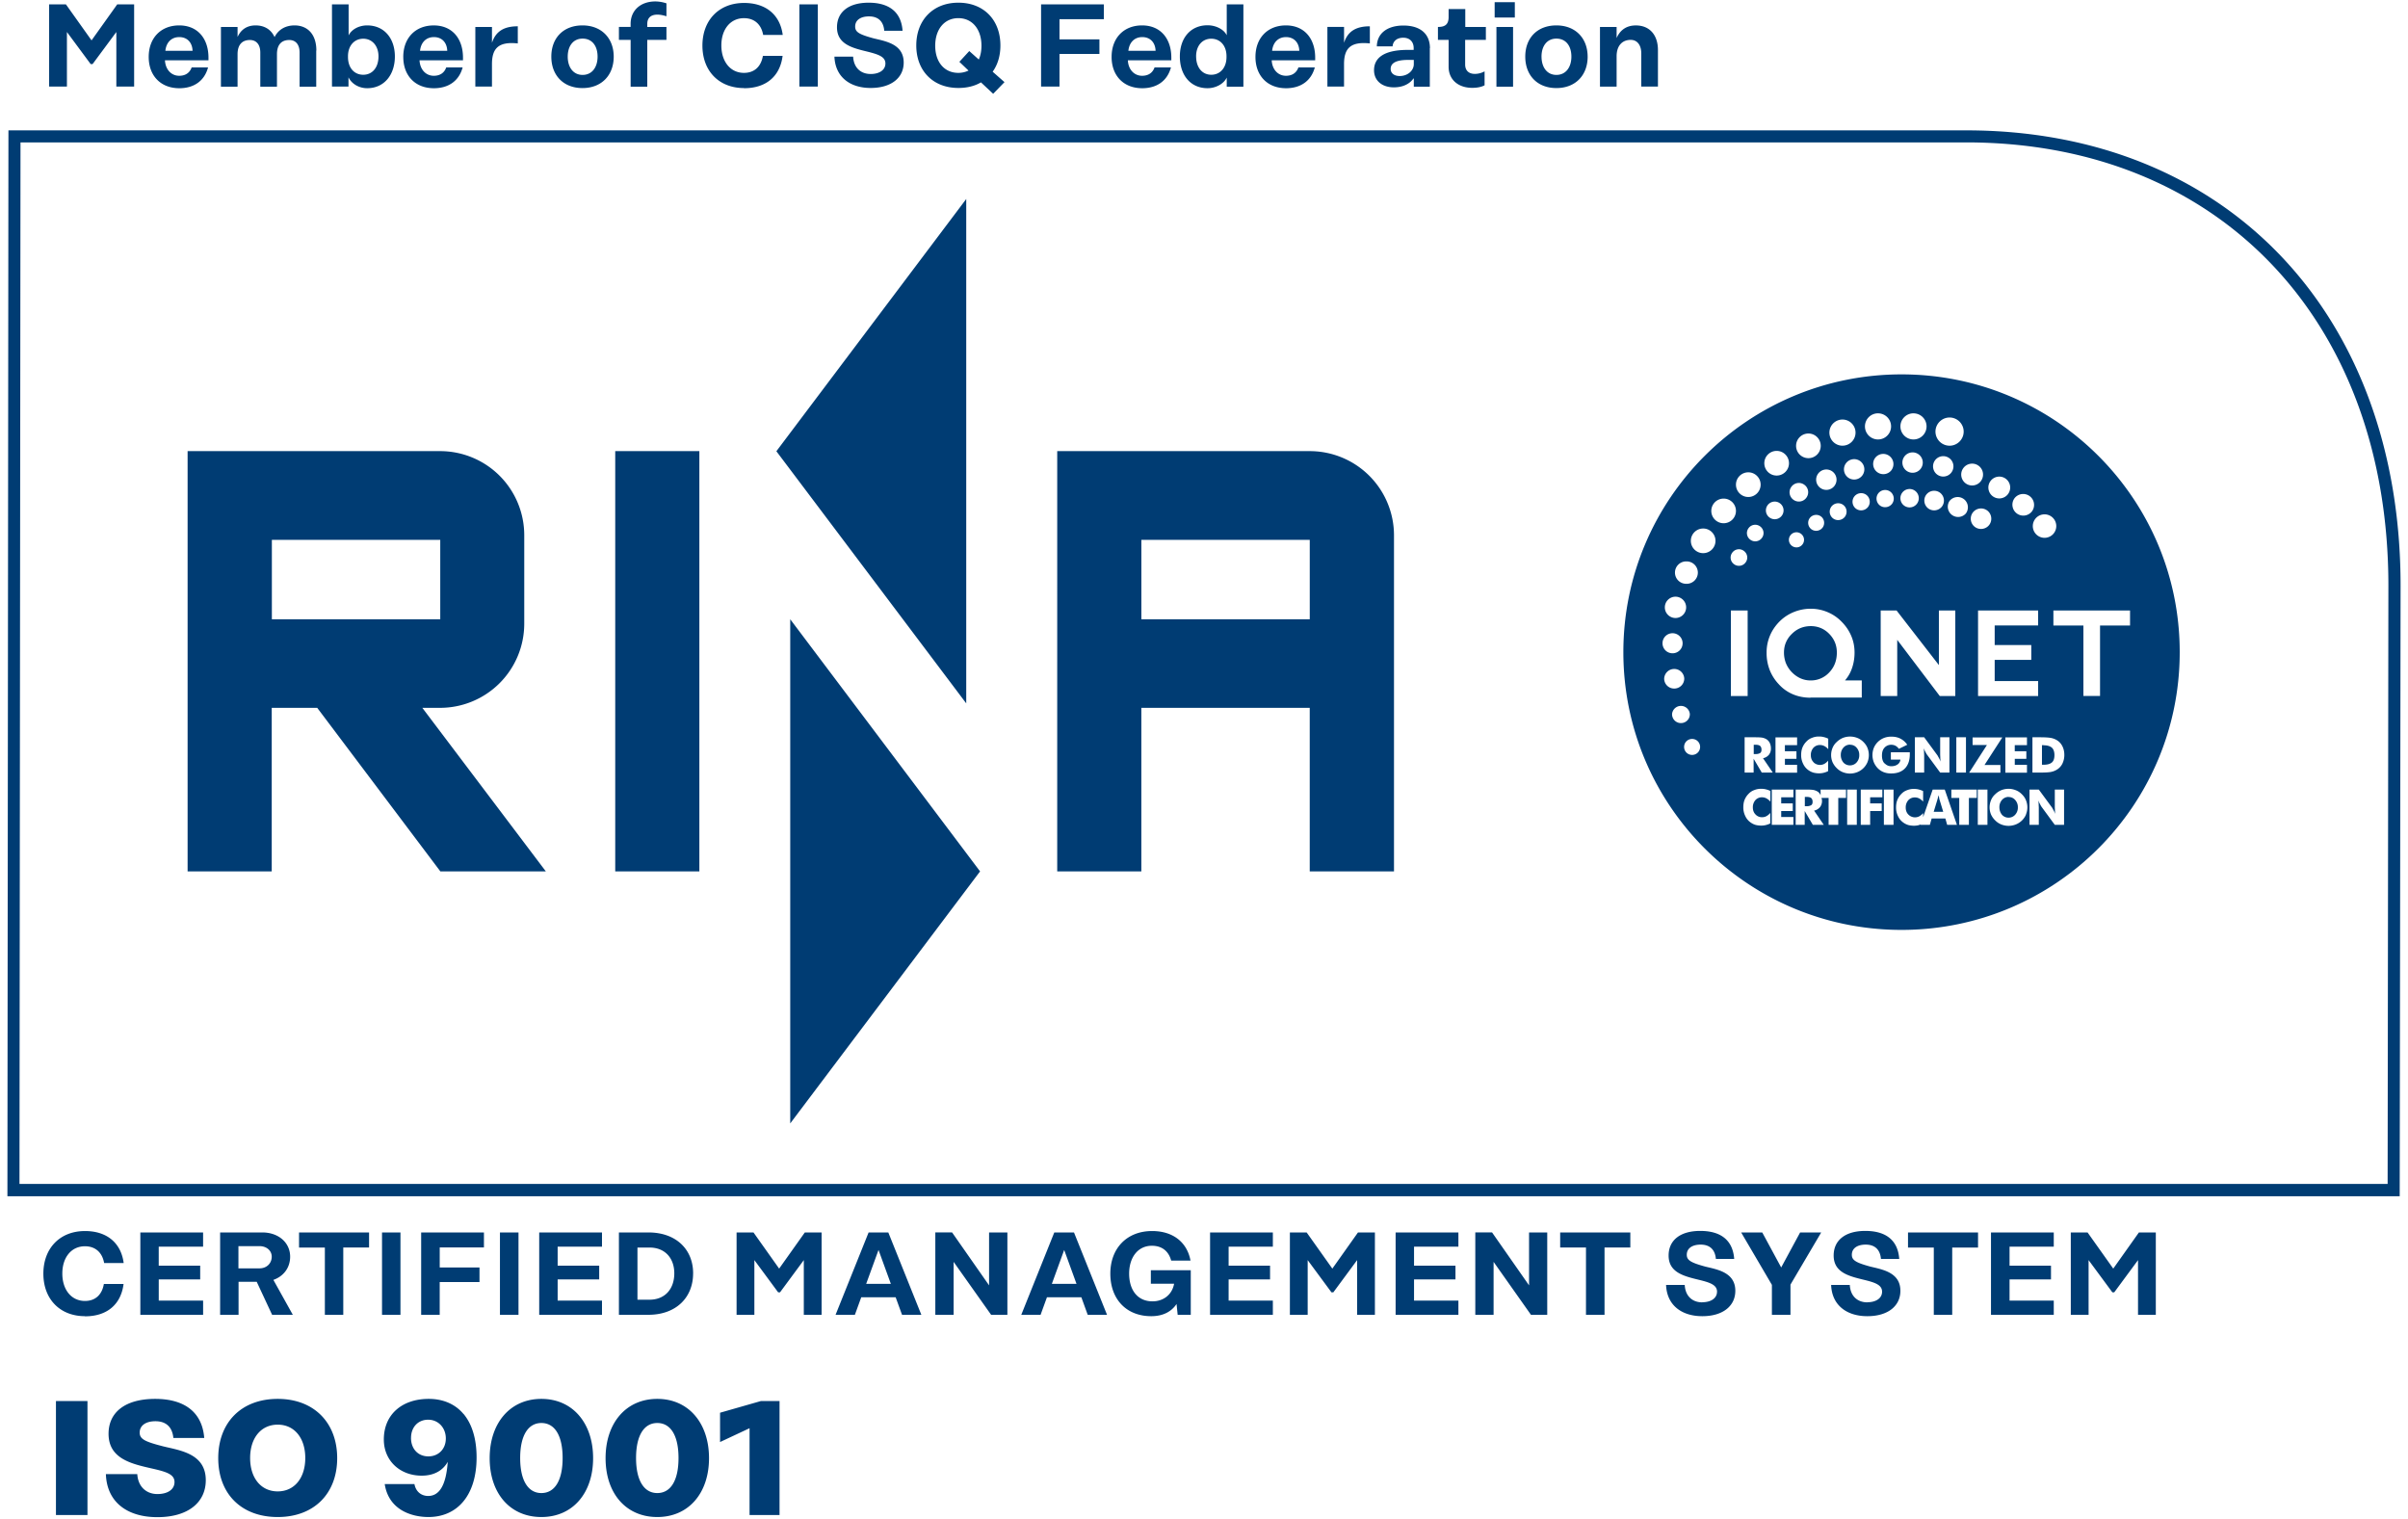 <?xml version="1.0" encoding="UTF-8"?>
<svg xmlns="http://www.w3.org/2000/svg" width="111" height="70" viewBox="0 0 111 70" fill="none">
  <path fill-rule="evenodd" clip-rule="evenodd" d="M29.837 1.242v-.14c0-.282.17-.428.468-.428.094 0 .235.018.416.076V.154a1.664 1.664 0 0 0-.51-.088c-.679 0-1.142.41-1.142 1.035v.14h-.539v.597h.54v2.159h.767V1.838h.884v-.596h-.884zM6.183.2v3.79h-.82V1.475l-1.096 1.48H4.18l-1.095-1.48V3.99h-.82V.2h.773L4.22 1.861 5.404.201h.779zM.342 55.142h110.275l.041-28.146c0-12.553-8.048-20.987-20.022-20.987H.389L.342 55v.14zm109.719-.568H.898l.047-48.01h89.691c11.64 0 19.46 8.213 19.46 20.432l-.035 27.578zM44.54 9.173 35.788 20.8l8.752 11.622V9.173zm-8.113 42.611 8.751-11.617-8.751-11.622v23.239zm27.83-11.616h-3.883v-7.54h-7.762v7.54h-3.878V20.795h11.64a3.882 3.882 0 0 1 3.884 3.878v15.495zM52.613 28.546h7.762v-3.662h-7.762v3.662zM32.238 40.168H28.36V20.795h3.878v19.373zm-12.77-7.54 5.694 7.54H20.3l-5.677-7.54h-2.097v7.54H8.648V20.795h11.64a3.877 3.877 0 0 1 3.878 3.878v4.077a3.881 3.881 0 0 1-3.878 3.878h-.82zm.826-7.744h-7.762v3.662h7.762v-3.662zM8.261 1.71c.381 0 .604.263.615.631H7.623c.04-.386.281-.631.638-.631zm0-.539c-.849 0-1.406.585-1.406 1.451v.006c0 .848.54 1.439 1.412 1.439.662 0 1.154-.328 1.324-.96h-.756c-.1.281-.322.386-.574.386-.351 0-.626-.269-.656-.696V2.78H9.61v-.123c0-.877-.498-1.486-1.348-1.486zm6.316 1.159v1.667h-.767V2.423c0-.38-.188-.579-.475-.579-.375 0-.568.234-.568.655v1.498h-.768V2.423c0-.38-.193-.579-.48-.579-.369 0-.568.234-.568.655v1.498h-.767V1.242h.767v.462c.17-.369.463-.533.832-.533.404 0 .715.188.873.539.193-.38.544-.539.92-.539.591 0 1.007.398 1.007 1.159h-.006zm1.464.298v-.036c0-.485.293-.807.703-.807s.703.328.703.813c0 .52-.287.848-.703.848s-.703-.321-.703-.818zm.023 1.362v-.42l.006.005c.147.298.486.491.855.491.791 0 1.277-.625 1.277-1.462 0-.836-.492-1.433-1.277-1.433-.375 0-.72.181-.855.462V.2h-.767v3.79h.761zm4.552-1.649c-.012-.368-.235-.631-.615-.631-.358 0-.598.245-.639.631h1.254zm-2.027.281c0-.866.556-1.45 1.406-1.45.85 0 1.347.608 1.347 1.485v.123H19.34v.017c.029.427.304.696.656.696.252 0 .474-.105.574-.386h.756c-.17.632-.662.96-1.324.96-.873 0-1.412-.591-1.412-1.44v-.005zm5.279-.62v-.79c-.61 0-1.008.211-1.19.76v-.73h-.767V3.99h.767V2.955c0-.73.305-1.047 1.19-.953zm2.302.608c0 .486.252.843.685.843.434 0 .691-.351.691-.843 0-.491-.252-.83-.69-.83-.44 0-.686.35-.686.83zm2.12 0c0 .86-.562 1.45-1.44 1.45-.88 0-1.436-.59-1.436-1.45s.557-1.439 1.435-1.439c.879 0 1.441.591 1.441 1.44zm6.01 1.45c-1.165 0-1.921-.795-1.921-1.959 0-1.164.756-1.965 1.921-1.965.996 0 1.658.538 1.781 1.474h-.902c-.088-.492-.41-.772-.885-.772-.632 0-1.042.52-1.042 1.257 0 .737.41 1.264 1.042 1.264.475 0 .785-.281.873-.784h.908c-.117.942-.761 1.491-1.775 1.491v-.005zm3.398-.07V.2h-.85v3.79h.85zm2.442-.579c.381 0 .674-.175.674-.485s-.322-.416-.797-.538l-.04-.01c-.685-.166-1.395-.339-1.395-1.12 0-.707.539-1.134 1.459-1.134s1.5.41 1.564 1.293h-.844c-.04-.462-.31-.661-.703-.661-.392 0-.638.175-.638.468 0 .257.187.362.85.544l.132.031c.543.127 1.255.293 1.255 1.086 0 .696-.568 1.17-1.523 1.17s-1.634-.51-1.67-1.445h.862c.03.526.363.801.808.801h.006zm4.083-.561.422.403a1.083 1.083 0 0 1-.469.106c-.65 0-1.066-.503-1.066-1.252s.416-1.27 1.066-1.27c.65 0 1.066.521 1.066 1.27 0 .234-.04.45-.123.637l-.439-.391-.457.497zm.996.947.562.527.522-.538-.545-.48c.234-.328.357-.737.357-1.21 0-1.176-.767-1.972-1.939-1.972-1.171 0-1.939.807-1.939 1.971 0 1.164.768 1.96 1.94 1.96.404 0 .755-.088 1.042-.258zm3.62-2.912v.93h1.84v.672h-1.84V3.99h-.849V.2h2.894v.685H48.84zm3.814.825c.38 0 .603.263.615.631h-1.254c.041-.386.282-.631.639-.631zm-.006-.539c-.85 0-1.406.585-1.406 1.451v.006c0 .848.54 1.439 1.412 1.439.662 0 1.154-.328 1.324-.96h-.756c-.1.281-.322.386-.574.386-.351 0-.627-.269-.656-.696V2.78h2.003v-.123c0-.877-.498-1.486-1.347-1.486zm2.49 1.427c0 .52.287.848.697.848s.703-.321.703-.818v-.036c0-.485-.288-.807-.703-.807-.416 0-.698.328-.698.813zm-.75 0c0-.836.486-1.433 1.277-1.433.375 0 .75.182.884.462V.2h.768v3.796h-.768v-.42c-.14.297-.515.49-.884.49-.785 0-1.277-.602-1.277-1.462v-.006zm4.891-.888c.38 0 .603.263.615.631H58.64c.041-.386.282-.631.639-.631zm0-.539c-.85 0-1.406.585-1.406 1.451v.006c0 .848.539 1.439 1.412 1.439.662 0 1.154-.328 1.324-.96h-.756c-.1.281-.322.386-.574.386-.352 0-.627-.269-.656-.696V2.78h2.003v-.123c0-.877-.498-1.486-1.347-1.486zm3.867.041v.79c-.885-.094-1.19.222-1.19.953v1.036h-.767V1.24h.768v.732c.176-.55.58-.76 1.189-.76zm2.026 1.55v.193c0 .305-.287.55-.65.55-.252 0-.416-.128-.416-.327 0-.228.176-.416.803-.416h.263zm.738 1.235V2.218l.006.006c0-.66-.439-1.047-1.224-1.047-.715 0-1.213.34-1.224.96h.726c.018-.24.2-.398.492-.398.293 0 .48.181.48.48V2.3h-.269c-1.154 0-1.558.404-1.558.936 0 .486.375.79.914.79s.808-.263.902-.41h.017v.38h.738zm1.629-2.159v1.135c0 .28.17.433.445.433a.944.944 0 0 0 .451-.117v.643c-.176.094-.392.117-.568.117-.656 0-1.09-.386-1.09-.97v-1.24h-.492v-.597h.012c.334 0 .48-.135.48-.457V.417h.768v.825h.949v.596h-.955zm2.209-.596h-.767v2.755h.767V1.242zm.082-1.14h-.931v.707h.93V.1zm1.23 2.508c0 .486.251.843.685.843.433 0 .691-.351.691-.843 0-.491-.252-.83-.691-.83-.44 0-.686.35-.686.83zm2.126 0c0 .86-.563 1.45-1.441 1.45-.879 0-1.435-.59-1.435-1.45s.556-1.439 1.435-1.439 1.44.591 1.44 1.44zm3.24 1.38V2.307c0-.673-.364-1.135-1.02-1.135-.398 0-.709.182-.885.58v-.51h-.767v2.75h.767V2.593c0-.492.264-.755.65-.755.3 0 .487.24.487.626v1.527h.767zM3.92 60.67c-1.165 0-1.921-.796-1.921-1.96s.756-1.965 1.921-1.965c.996 0 1.658.538 1.781 1.474H4.8c-.088-.491-.41-.772-.884-.772-.633 0-1.043.52-1.043 1.258 0 .737.41 1.263 1.043 1.263.474 0 .785-.28.872-.784h.908c-.117.942-.761 1.492-1.775 1.492v-.006zm3.397-2.328v-.877h2.045v-.655H6.469v3.796h2.894v-.655H7.318v-.977h1.91v-.632h-1.91zm3.674.123h.972c.328 0 .563-.228.563-.538 0-.281-.24-.486-.563-.486h-.972v1.024zm1.552 2.14-.709-1.52h-.837v1.52h-.85V56.81h1.945c.744 0 1.283.468 1.283 1.117 0 .509-.304.906-.773 1.07l.896 1.609h-.955zm3.28-3.1h1.19v-.695h-3.228v.696h1.19v3.1h.849v-3.1zm2.637-.695v3.796h-.85v-3.796h.85zm1.81 1.614v-.924h2.038v-.69h-2.894v3.796h.855v-1.51h1.834v-.672H20.27zm3.631-1.614v3.796h-.855v-3.796h.855zm1.805 1.532v-.877h2.044v-.655h-2.894v3.796h2.894v-.655h-2.044v-.977h1.915v-.632h-1.915zm5.377.354c0-.7-.428-1.19-1.142-1.19h-.556v2.404h.556c.708 0 1.141-.49 1.142-1.214zm.867.003c0 1.105-.779 1.907-2.062 1.907H28.53v-3.796h1.36c1.282 0 2.061.79 2.061 1.883v.006zm5.923 1.907v-3.796h-.773l-1.184 1.667-1.183-1.667h-.779v3.796h.82v-2.521l1.096 1.485h.087l1.096-1.485v2.52h.82zm3.192-1.427-.568-1.562-.569 1.562h1.137zm.222.62h-1.587l-.293.807h-.89l1.523-3.796h.908l1.523 3.796h-.89l-.294-.807zm5.15.807v-3.796h-.844v2.439l-1.705-2.44h-.773v3.797h.844v-2.44l1.728 2.44h.75zm3.186-1.427-.568-1.562-.568 1.562h1.136zm.223.62H48.26l-.293.807h-.89l1.522-3.796h.908l1.523 3.796h-.89l-.293-.807zm5.044.807v-2.06l-.006.006H53.05v.62h1.072c-.093.521-.51.814-.995.814-.686 0-1.078-.515-1.078-1.281 0-.72.386-1.281 1.048-1.281.492 0 .78.275.89.684h.891c-.158-.848-.808-1.363-1.77-1.363-1.165 0-1.926.796-1.926 1.965 0 1.17.732 1.96 1.886 1.96.545 0 .931-.21 1.166-.562l.052.498h.604zm1.745-3.141v.877h1.91v.632h-1.91v.977h2.039v.655h-2.894v-3.796h2.894v.655h-2.038zm6.743 3.14V56.81h-.78l-1.182 1.667-1.184-1.667h-.773v3.796h.82v-2.521l1.096 1.485h.087l1.096-1.485v2.52h.82zm1.804-3.14v.877h1.91v.632h-1.91v.977h2.045v.655h-2.894v-3.796h2.894v.655h-2.045zm6.14 3.14V56.81h-.838v2.439l-1.705-2.44h-.773v3.797h.843v-2.44l1.723 2.44h.75zm3.83-3.1h-1.189v3.1h-.855v-3.1h-1.19v-.695h3.234v.696zm3.996 2.036c0 .31-.293.486-.674.486l-.006.005c-.445 0-.779-.275-.808-.801H76.8c.035.93.715 1.439 1.67 1.439.954 0 1.522-.474 1.522-1.17 0-.791-.719-.96-1.262-1.087l-.059-.014-.067-.016c-.662-.181-.85-.293-.85-.544 0-.293.247-.468.64-.468.392 0 .661.199.702.66h.844c-.065-.888-.645-1.292-1.564-1.292-.92 0-1.459.427-1.459 1.135 0 .78.7.95 1.382 1.116l.053.013c.475.117.797.228.797.538zm3.386-.327v1.392h-.856v-1.38l-1.417-2.416h.972l.873 1.614.873-1.614h.972l-1.417 2.404zm4.223.327c0 .31-.293.486-.673.486l-.006.005c-.445 0-.78-.275-.809-.801h-.86c.034.93.714 1.439 1.669 1.439.955 0 1.523-.474 1.523-1.17 0-.791-.72-.96-1.263-1.087l-.126-.03c-.661-.181-.849-.293-.849-.544 0-.293.246-.468.638-.468.393 0 .663.199.704.66h.843c-.064-.888-.644-1.292-1.564-1.292s-1.459.427-1.459 1.135c0 .78.701.95 1.382 1.116l.053.013c.475.117.797.228.797.538zm4.423-2.035h-1.19v3.1h-.849v-3.1h-1.189v-.696h3.228v.696zm1.453.836v-.877h2.038v-.655h-2.894v3.796h2.894v-.655h-2.038v-.977h1.91v-.632h-1.91zm6.742-1.532v3.796h-.82v-2.521l-1.096 1.485h-.087l-1.096-1.485v2.52h-.82V56.81h.773l1.184 1.667 1.183-1.667h.779zM2.579 69.834v-5.252h1.453v5.252H2.579zm2.302-1.883h1.447c.041.62.457.918.926.918.468 0 .79-.204.79-.555 0-.351-.369-.468-.978-.609l-.107-.024c-.914-.21-1.955-.448-1.955-1.59 0-.994.768-1.609 2.15-1.609 1.289 0 2.162.562 2.261 1.802H7.992c-.053-.538-.37-.772-.826-.772-.457 0-.727.205-.727.526 0 .305.264.421 1.084.632l.229.054h.004c.765.175 1.73.396 1.73 1.508 0 1.012-.803 1.702-2.232 1.702-1.36 0-2.326-.667-2.373-1.983zm5.179-.737c0-1.644 1.066-2.732 2.741-2.732s2.742 1.1 2.742 2.732c0 1.632-1.066 2.714-2.742 2.714-1.675 0-2.741-1.07-2.741-2.714zm4.012-.006c0-.918-.498-1.538-1.27-1.538-.774 0-1.272.62-1.272 1.538s.498 1.538 1.271 1.538c.773 0 1.271-.62 1.271-1.538zm5.694-2.726c.668 0 1.225.246 1.6.697v-.006c.392.468.603 1.152.603 2.006 0 1.766-.902 2.749-2.22 2.749-.732 0-1.828-.298-2.015-1.52h1.37c.07.38.346.549.633.549.55 0 .832-.561.902-1.573-.21.374-.597.637-1.2.637-1.003 0-1.746-.69-1.746-1.667 0-1.146.831-1.872 2.073-1.872zm-.82 1.802c0 .497.322.848.797.848h.006c.457 0 .802-.333.802-.825 0-.491-.345-.865-.814-.865s-.79.345-.79.842zm3.626.93c0-1.62.943-2.732 2.384-2.732 1.447 0 2.384 1.124 2.384 2.732 0 1.609-.937 2.714-2.384 2.714-1.447 0-2.384-1.094-2.384-2.714zm3.363-.006c0-1.047-.37-1.614-.979-1.614s-.978.573-.978 1.614c0 1.041.37 1.615.978 1.615.61 0 .979-.568.979-1.615zm1.98.006c0-1.62.943-2.732 2.384-2.732 1.447 0 2.384 1.124 2.384 2.732 0 1.609-.937 2.714-2.384 2.714-1.447 0-2.384-1.094-2.384-2.714zm3.362-.006c0-1.047-.369-1.614-.978-1.614-.61 0-.979.573-.979 1.614 0 1.041.37 1.615.979 1.615.61 0 .978-.568.978-1.615zm3.796-2.626h.861v5.252h-1.382v-4l-1.36.637V65.12l1.881-.538zm57.52-27.848a.4.4 0 0 0-.305.135.495.495 0 0 0-.123.34c0 .135.04.252.117.346a.4.4 0 0 0 .305.135.4.4 0 0 0 .305-.135.484.484 0 0 0 .124-.34.484.484 0 0 0-.124-.34.381.381 0 0 0-.305-.135l.006-.006zM80.841 34.33h.088c.094 0 .165.018.206.053.04.035.064.094.064.176 0 .07-.017.117-.064.153a.403.403 0 0 1-.212.046h-.082v-.428zm2.443 2.404h-.088v.428h.082a.403.403 0 0 0 .212-.047c.047-.035.064-.082.064-.152 0-.082-.023-.14-.064-.176-.041-.035-.112-.053-.206-.053zm1.693-2.275a.4.4 0 0 1 .305-.134l-.005.005c.123 0 .223.041.305.135a.485.485 0 0 1 .123.34.485.485 0 0 1-.123.34.4.4 0 0 1-.305.135.4.4 0 0 1-.306-.135.536.536 0 0 1-.117-.346c0-.135.041-.246.123-.34zm4.417 2.34a.61.61 0 0 1-.014-.059 1.473 1.473 0 0 0-.02-.082c-.007.02-.011.04-.016.059a1.092 1.092 0 0 1-.029.111l-.014.053-.165.54h.44l-.164-.54-.024-.076.006-.006zm-6.795-7.58c.24-.24.531-.357.875-.358.327.001.613.118.847.357.234.24.351.527.351.86 0 .369-.117.673-.351.918a1.148 1.148 0 0 1-.867.369c-.164 0-.322-.035-.475-.105a1.329 1.329 0 0 1-.662-.708 1.385 1.385 0 0 1-.082-.474c0-.34.124-.626.364-.86zm.875-.358h.003-.005.002zm4.18-11.604c-7.082 0-12.823 5.732-12.823 12.804 0 7.071 5.74 12.803 12.823 12.803 7.082 0 12.823-5.732 12.823-12.803 0-7.072-5.74-12.804-12.823-12.804zm6.912 6.557a.54.54 0 1 1-.64.872.54.54 0 0 1 .64-.872zm-.931 5.92v.683h-1.687v.977h2.003v.69h-2.77v-3.942h2.77v.69h-2.003v.901h1.687zm-.228 4.895v.35h-.533v.276h.562v.362h-.996v-1.626h.996v.357h-.563v.28h.534zm-1.195.632v.356H90.77l.82-1.275h-.661v-.35h1.37l-.82 1.269h.732zm.638-12.278a.503.503 0 1 1 .814.591.503.503 0 0 1-.814-.59zm-1.101-.801a.503.503 0 1 1 .814.591.503.503 0 0 1-.814-.591zm-.047 2.006a.477.477 0 0 1-.662.105.475.475 0 0 1-.106-.66.477.477 0 0 1 .663-.106c.21.152.257.45.105.661zm-.498-2.72a.503.503 0 1 1-.592.814.503.503 0 0 1 .592-.814zm-.58 2.194a.475.475 0 0 1-.767-.556.476.476 0 0 1 .662-.105c.21.152.257.45.105.66zm0 10.323v1.627h-.445v-1.627h.445zm-.756-14.74c.358 0 .65.293.65.65 0 .357-.292.65-.65.65a.652.652 0 0 1-.65-.65c0-.357.293-.65.65-.65zm-.685 1.995a.47.47 0 1 1 .761.55.47.47 0 0 1-.761-.55zm.24 1.468c.2.147.246.427.1.632a.456.456 0 0 1-.633.1.455.455 0 0 1-.1-.632.456.456 0 0 1 .633-.1zm-1.218-3.655a.602.602 0 1 1 0 1.204.602.602 0 1 1 0-1.205zm-.293 2.667a.47.47 0 1 1 .55-.76.47.47 0 0 1-.55.76zm.463 1.485a.424.424 0 1 1-.686-.498.424.424 0 0 1 .686.498zm1.001 7.452v-2.515h.756v3.942h-.715l-1.962-2.59v2.59h-.762v-3.942h.733l1.95 2.515zm-.682 4.092.003.061v.801h-.428v-1.626h.428l.615.837.058.105c.03.053.059.111.088.181a1.108 1.108 0 0 1-.017-.18c0-.029-.002-.055-.004-.08l-.002-.061v-.802h.427v1.627h-.427l-.615-.837s-.035-.053-.059-.105a1.778 1.778 0 0 1-.088-.181c.012.07.018.128.018.18 0 .029.002.055.003.08zm-1.819.435a.399.399 0 0 0 .316.135c.112 0 .205-.03.281-.082a.303.303 0 0 0 .13-.222h-.44v-.34h.873v.094c0 .281-.076.497-.223.65-.146.152-.357.233-.627.233a.92.92 0 0 1-.351-.058.778.778 0 0 1-.275-.181.898.898 0 0 1-.182-.275.91.91 0 0 1 0-.667.852.852 0 0 1 .469-.456.92.92 0 0 1 .34-.059c.158 0 .298.03.421.094a.837.837 0 0 1 .31.28l-.386.188a.483.483 0 0 0-.152-.14.429.429 0 0 0-.194-.047.407.407 0 0 0-.316.134c-.082.088-.117.21-.117.363 0 .152.035.275.117.362l.006-.005zm.346-11.967a.402.402 0 0 1-.557.088.4.4 0 0 1-.088-.556.401.401 0 0 1 .557-.087.4.4 0 0 1 .088.555zm-.012-1.573a.47.47 0 1 1-.761-.55.47.47 0 0 1 .76.55zm-.639-2.591a.602.602 0 1 1 0 1.204.602.602 0 1 1 0-1.205zM83.59 35.132a.428.428 0 0 0 .498.082.596.596 0 0 0 .181-.152v.485a1.02 1.02 0 0 1-.21.076.866.866 0 0 1-.212.024c-.087 0-.17-.012-.246-.03a.733.733 0 0 1-.205-.093.738.738 0 0 1-.275-.31.885.885 0 0 1-.094-.416c0-.122.018-.24.059-.339.04-.1.1-.193.181-.275a.653.653 0 0 1 .264-.175.812.812 0 0 1 .322-.059c.07 0 .14.006.211.024.07.017.14.04.211.076v.485a.571.571 0 0 0-.182-.146.428.428 0 0 0-.193-.047.399.399 0 0 0-.31.129.497.497 0 0 0-.117.34c0 .128.04.239.123.32h-.006zm-.13-2.971c-.292 0-.567-.053-.813-.158a1.83 1.83 0 0 1-.656-.468 2.042 2.042 0 0 1-.416-.655 2.134 2.134 0 0 1-.141-.778 1.987 1.987 0 0 1 .345-1.152c.194-.281.44-.504.733-.656a2.07 2.07 0 0 1 .966-.234c.264 0 .516.053.756.152.24.1.463.246.65.439.2.199.346.415.451.66.106.247.153.504.153.773 0 .27-.047.544-.147.796-.07.18-.17.339-.293.485h.773v.79h-2.366l.006.005zm-.65 2.468v.35h-.532v.276h.562v.362h-.996v-1.626h.996v.357h-.563v.28h.534zm-1.095.983h-.504l-.375-.638v.638h-.415v-1.627h.462c.182 0 .31.006.381.024.07.017.135.047.188.082.058.047.105.1.134.17.03.07.047.146.047.227a.45.45 0 0 1-.094.305.463.463 0 0 1-.27.157l.446.656v.005zm-.234-12.325a.405.405 0 0 1 .568-.087.404.404 0 0 1 .088.567.405.405 0 0 1-.568.088.404.404 0 0 1-.088-.568zm1.939.597a.373.373 0 0 1 .515-.082c.164.117.2.351.082.515a.373.373 0 0 1-.515.082.371.371 0 0 1-.082-.515zm.996-.526a.393.393 0 0 1 .544-.088c.176.128.211.368.088.544a.393.393 0 0 1-.544.087.391.391 0 0 1-.088-.543zm1.142.093a.4.4 0 0 1-.088-.556.401.401 0 0 1 .557-.087.4.4 0 0 1 .087.555.402.402 0 0 1-.556.088zm.299-1.55a.47.47 0 1 1-.762-.55.47.47 0 0 1 .762.55zm-.926-2.562a.602.602 0 1 1 0 1.205.602.602 0 1 1 0-1.205zm-.492 2.375a.47.47 0 1 1-.55.76.47.47 0 0 1 .55-.76zm-1.078-1.731a.568.568 0 1 1 0 1.136.568.568 0 0 1 0-1.136zm-.785 2.456a.424.424 0 0 1 .598-.093c.193.14.234.403.093.596a.424.424 0 0 1-.597.094.423.423 0 0 1-.094-.597zm-.047 2.24a.347.347 0 0 1 .487-.076.346.346 0 0 1 .076.486.347.347 0 0 1-.486.076.346.346 0 0 1-.077-.486zm-.632-3.895a.568.568 0 1 1 0 1.137.568.568 0 0 1 0-1.137zm-.68 4.012a.378.378 0 0 1-.533.082.376.376 0 0 1-.082-.532.378.378 0 0 1 .533-.082c.17.123.211.363.082.532zm-.627-3.024a.568.568 0 1 1 0 1.137.568.568 0 0 1 0-1.137zm-2.864 4.107a.516.516 0 1 1 0 1.031.516.516 0 0 1 0-1.032zm-.492 1.626a.49.49 0 1 1 0 .982.49.49 0 1 1 0-.982zm-.135 1.684c.252 0 .463.205.463.462a.46.46 0 0 1-.463.462.46.46 0 0 1-.463-.462.46.46 0 0 1 .463-.462zm-.386 2.088a.463.463 0 0 1 .925 0 .46.46 0 0 1-.463.462.46.46 0 0 1-.463-.462zm.363 1.644a.411.411 0 0 1 .82 0c0 .228-.182.41-.41.41a.407.407 0 0 1-.41-.41zM78 34.798a.367.367 0 0 1-.369-.368c0-.205.164-.368.37-.368.204 0 .368.163.368.368a.367.367 0 0 1-.369.368zm.51-9.3a.568.568 0 1 1 0-1.136.568.568 0 0 1 0 1.136zm.375-1.948a.568.568 0 1 1 1.136.002.568.568 0 0 1-1.136-.002zm.966 1.925a.378.378 0 0 1 .533-.082c.17.123.211.363.082.532a.378.378 0 0 1-.533.082.376.376 0 0 1-.082-.532zm-.064 2.667h.773v3.942h-.773v-3.942zm1.816 8.803a.665.665 0 0 0-.182-.146.428.428 0 0 0-.193-.047.398.398 0 0 0-.31.129.497.497 0 0 0-.118.339c0 .129.041.24.123.322a.395.395 0 0 0 .305.128.43.43 0 0 0 .193-.046.597.597 0 0 0 .182-.153v.486c-.07.035-.14.059-.211.076a.86.86 0 0 1-.21.023c-.089 0-.17-.011-.247-.029a.734.734 0 0 1-.205-.093.738.738 0 0 1-.275-.31.885.885 0 0 1-.094-.416c0-.122.017-.24.058-.339.041-.1.1-.193.182-.275a.654.654 0 0 1 .264-.175.81.81 0 0 1 .322-.059c.07 0 .14.006.21.024.071.017.141.04.212.076v.485h-.006zm1.066-.193h-.562v.28h.533v.352h-.533v.275h.562v.362h-.996v-1.626h.996v.357zm2.425.03h-.357v1.24h-.445v-1.24h-.328l.003.012c.01.035.02.068.02.11a.45.45 0 0 1-.094.304.496.496 0 0 1-.27.158l.446.655h-.504l-.375-.637v.637h-.416v-1.626h.463c.182 0 .31.006.381.024.07.017.135.047.187.082.053.04.088.093.118.152v-.258h1.171v.386zm.498 1.24h-.445v-1.627h.445v1.626zm-.313-2.364a.918.918 0 0 1-.331-.064.817.817 0 0 1-.281-.187.902.902 0 0 1-.194-.275.859.859 0 0 1 0-.655.737.737 0 0 1 .194-.275.912.912 0 0 1 .28-.187.915.915 0 0 1 .668 0c.106.04.2.105.282.187.082.082.146.17.187.275a.882.882 0 0 1 0 .655.852.852 0 0 1-.474.462.918.918 0 0 1-.331.064zm1.49 1.094h-.562v.28h.533v.352h-.533v.637h-.433v-1.626h.995v.357zm.516 1.27h-.445v-1.627h.445v1.626zm2.472 0-.082-.293h-.633l-.082.292h-.439v-.017s-.058.029-.088.035a.866.866 0 0 1-.21.023c-.089 0-.17-.011-.247-.029a.733.733 0 0 1-.205-.093.738.738 0 0 1-.275-.31.885.885 0 0 1-.094-.416c0-.123.018-.24.059-.34.04-.099.1-.192.181-.274a.654.654 0 0 1 .264-.175.811.811 0 0 1 .322-.059c.07 0 .14.006.211.023.07.018.14.041.21.076v.486a.665.665 0 0 0-.18-.146.429.429 0 0 0-.194-.047.399.399 0 0 0-.31.129.497.497 0 0 0-.118.339c0 .129.041.24.123.322a.428.428 0 0 0 .498.082.595.595 0 0 0 .182-.153v.188l.44-1.27h.556l.562 1.626h-.45zm1.365-1.24h-.363v1.24h-.445v-1.24h-.364v-.387h1.172v.386zm.492 1.24h-.445v-1.627h.445v1.626zm1.78-.48a.852.852 0 0 1-.474.462.917.917 0 0 1-.334.064.918.918 0 0 1-.334-.064.818.818 0 0 1-.28-.187.9.9 0 0 1-.194-.275.86.86 0 0 1 0-.655.737.737 0 0 1 .193-.275.91.91 0 0 1 .281-.188.918.918 0 0 1 .334-.064c.118 0 .229.024.334.065.106.04.2.105.281.187.083.082.147.17.188.275a.86.86 0 0 1 0 .655h.006zm1.752.48h-.427l-.615-.837s-.035-.053-.059-.105a1.758 1.758 0 0 1-.088-.182c.012.07.018.129.018.182 0 .028.001.054.003.079l.003.061v.801h-.428v-1.626h.428l.615.837.058.105c.03.053.059.111.088.181a1.097 1.097 0 0 1-.017-.181c0-.028-.002-.054-.004-.079a.976.976 0 0 1-.002-.061v-.802h.427v1.626zm-.07-2.837a.666.666 0 0 1-.234.274.801.801 0 0 1-.27.117c-.1.024-.257.035-.468.035h-.416v-1.626h.34c.251 0 .433.012.538.035.106.024.2.065.276.117.105.07.181.164.234.275.053.111.082.24.082.386a.91.91 0 0 1-.082.386zm1.728-6.353v3.247h-.767v-3.247h-1.383v-.69h3.533v.69h-1.383zm-2.677 5.516h.076v.006c.176 0 .3.04.382.111.076.07.117.188.117.34 0 .153-.035.27-.117.34s-.206.106-.382.106h-.076v-.903z" fill="#003C73"></path>
</svg>
